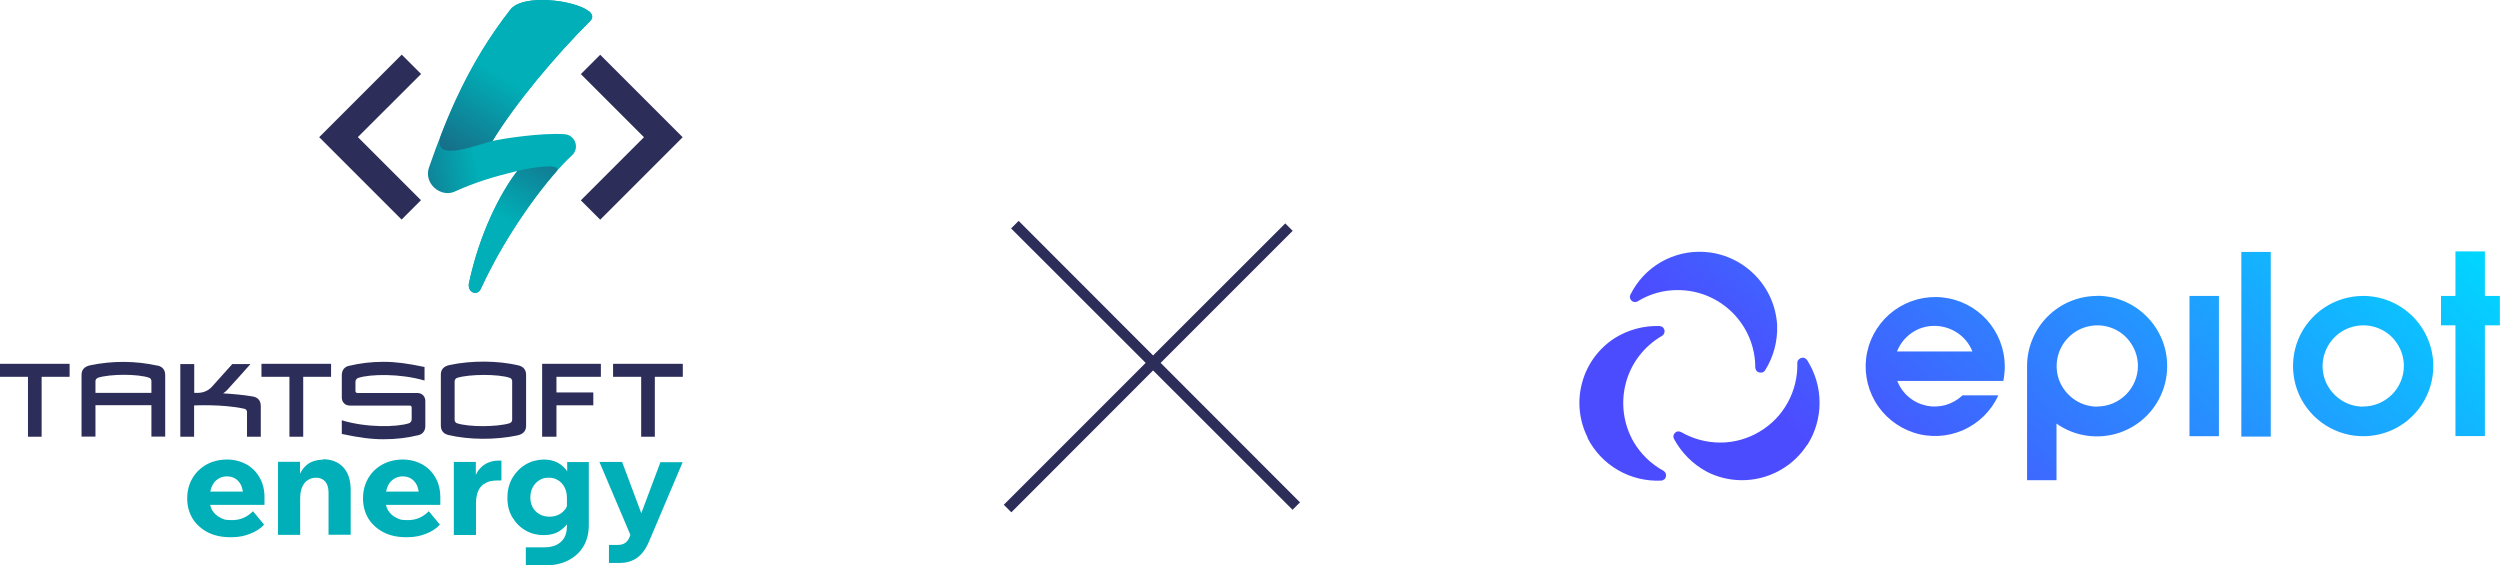 <?xml version="1.0" encoding="utf-8"?>
<svg xmlns="http://www.w3.org/2000/svg" id="a" version="1.1" viewBox="0 0 1885.6 426.5">
  
  <defs>
    <style>
      .st0 {
        fill: #00afb7;
      }

      .st1 {
        fill: url(#Unbenannter_Verlauf_2);
      }

      .st2 {
        fill: url(#Unbenannter_Verlauf_4);
      }

      .st3 {
        fill: url(#Unbenannter_Verlauf_3);
      }

      .st4 {
        fill: url(#Unbenannter_Verlauf_6);
      }

      .st5 {
        fill: #2D2D5A;
      }
    </style>
    <linearGradient data-name="Unbenannter Verlauf 2" gradientTransform="translate(0 865.4)" gradientUnits="userSpaceOnUse" id="Unbenannter_Verlauf_2" x1="245.9" x2="357.9" y1="-728.2" y2="-750.4">
      <stop offset="0" stop-color="#2d2d5a"/>
      <stop offset="1" stop-color="#00afb7"/>
    </linearGradient>
    <linearGradient data-name="Unbenannter Verlauf 3" gradientTransform="translate(0 865.4)" gradientUnits="userSpaceOnUse" id="Unbenannter_Verlauf_3" x1="309.7" x2="383.3" y1="-686.7" y2="-804.6">
      <stop offset="0" stop-color="#2d2d5a"/>
      <stop offset="1" stop-color="#00afb7"/>
    </linearGradient>
    <linearGradient data-name="Unbenannter Verlauf 4" gradientTransform="translate(0 865.4)" gradientUnits="userSpaceOnUse" id="Unbenannter_Verlauf_4" x1="450.4" x2="382.7" y1="-812.9" y2="-699.9">
      <stop offset="0" stop-color="#2d2d5a"/>
      <stop offset="1" stop-color="#00afb7"/>
    </linearGradient>
    <linearGradient data-name="Unbenannter Verlauf 6" gradientTransform="translate(0 424.8) scale(1 -1)" gradientUnits="userSpaceOnUse" id="Unbenannter_Verlauf_6" x1="1362.6" x2="1738.2" y1="-59.5" y2="357.7">
      <stop offset=".2" stop-color="#4c4cff"/>
      <stop offset="1" stop-color="#00d7ff"/>
    </linearGradient>
  </defs>
  <g>
    <g>
      <polygon class="st5" points="197.2 284.2 218.3 284.2 218.3 329.4 228.7 329.4 228.7 284.2 249.7 284.2 249.7 274.4 197.2 274.4 197.2 284.2"/>
      <polygon class="st5" points="0 284.2 21.1 284.2 21.1 329.4 31.4 329.4 31.4 284.2 52.5 284.2 52.5 274.4 0 274.4 0 284.2"/>
      <polygon class="st5" points="408.9 329.4 419.7 329.4 419.7 305.7 447.5 305.7 447.5 296 419.7 296 419.7 284.2 453.2 284.2 453.2 274.4 408.9 274.4 408.9 329.4"/>
      <polygon class="st5" points="462.4 274.4 462.4 284.2 483.6 284.2 483.6 329.4 493.9 329.4 493.9 284.2 515 284.2 515 274.4 462.4 274.4"/>
      <path class="st5" d="M118.9,275.8c-16.7-3.7-34-3.8-50.8-.3-4.7,1-6.6,3.6-6.6,7.2v46.6h10.5v-23.7h42.2v23.7h10.4v-46.5c0-4.5-2.8-6.4-5.7-7.1h0ZM114.2,296.3h-42.2v-8.8c0-1.2.9-2.2,1.9-2.6,9.2-2.9,29.8-3,38.6,0,.9.3,1.6,1.3,1.7,2.3v9h0Z"/>
      <path class="st5" d="M191,299.1c-6.9-1.2-15.2-2-22.7-2.4,1.1-.7,2-1.5,2.9-2.4,5.4-5.8,17.7-19.7,17.7-19.7h-13.7s-9.8,10.8-15,16.7c-2.6,3.1-6.5,4.9-10.5,5h-3.2v-21.7h-10.5v54.8h10.4v-23.6s21.7-1.1,37.9,2.5c1.1.2,2,1.2,2,2.4v18.7h10.4v-23.2c0-4.5-2.7-6.5-5.7-7.1h0Z"/>
      <path class="st5" d="M314.7,296.4h-45.2c-.9,0-1.5-.8-1.4-1.6v-6.8c0-1.4.9-2.6,2.2-3,9.1-2.9,31.3-3.4,49.9,2v-10.2c-12.8-2.7-21.7-3.9-30.9-3.9s-17.7,1-26.4,3.1c-2.6.6-5.1,2.8-5.1,6.9v16.9c0,3.4,2.3,6.1,6.1,6.1h45.2c.9,0,1.5.8,1.4,1.6v8.8c0,1.4-.9,2.6-2.2,3-9.2,2.9-31.8,3.4-50.5-2.3v10.3c13.1,2.8,22.1,4,31.5,4s17.7-1,26.4-3.1c2.6-.6,5.1-2.8,5.1-6.9v-18.8c0-3.4-2.3-6.1-6.1-6.1h0Z"/>
      <path class="st5" d="M391.1,275.6c-15.7-3.7-35.6-3.8-52-.3-4.7,1-6.6,3.6-6.6,7.2v38.5c0,4.5,2.8,6.4,5.7,7.1,15.7,3.7,35.6,3.8,52,.3,4.7-1,6.6-3.6,6.6-7.2v-38.5c0-4.4-2.8-6.4-5.7-7.1ZM386.3,316.6c0,1.2-.8,2.2-1.9,2.6-9.2,2.9-31,3-39.8,0-.9-.3-1.6-1.3-1.7-2.3v-29.3c0-1.2.8-2.2,1.9-2.6,9.2-2.9,31-3,39.8,0,.9.3,1.6,1.3,1.7,2.3v29.3Z"/>
    </g>
    <g>
      <path class="st0" d="M185.9,350.3c-4.3-2.4-9.2-3.7-14.7-3.7s-10.7,1.2-15.3,3.7c-4.5,2.5-8.1,5.9-10.7,10.3s-4,9.5-4,15.3,1.4,10.8,4.1,15.3c2.7,4.3,6.6,7.8,11.4,10.3,4.9,2.5,10.7,3.7,17.2,3.7s10.1-.9,14.5-2.5c4.4-1.7,8.1-4,10.8-7l-8.4-10.1c-4.4,4.5-9.6,6.7-15.8,6.7s-6.3-.7-8.9-1.9-4.6-3.2-6.1-5.6c-.7-1.2-1.2-2.6-1.5-4h41v-5.5h0c0-5.8-1.2-10.8-3.7-15.1-2.4-4.3-5.7-7.6-10.1-10.1h0ZM164.3,361.3c2-1.3,4.3-2,6.8-2s4.8.6,6.7,1.9c1.8,1.2,3.2,3,4.2,5.1.6,1.4.9,2.9,1.2,4.5h-24.6c.3-1.4.7-2.8,1.2-4,1.1-2.4,2.6-4.3,4.6-5.5h0Z"/>
      <path class="st0" d="M243.5,346.7c-2.6,0-5.3.5-8,1.5s-5.1,3-7.2,5.7c-.8,1-1.4,2.2-2,3.5v-9.1h-16.6v55.1h16.7v-27.5c0-3.7.6-6.7,1.7-9s2.6-4,4.4-5c1.8-1.1,3.8-1.6,5.8-1.6,2.9,0,5.2.9,6.9,2.8s2.6,4.7,2.6,8.4v31.8h16.7v-33.6c0-7.5-1.9-13.3-5.6-17.3-3.8-4-8.9-6-15.3-6v.2h0Z"/>
      <path class="st0" d="M318.5,350.3c-4.3-2.4-9.2-3.7-14.7-3.7s-10.7,1.2-15.3,3.7-8.1,5.9-10.7,10.3-4,9.5-4,15.3,1.4,10.8,4.1,15.3c2.7,4.3,6.6,7.8,11.4,10.3s10.7,3.7,17.2,3.7,10.1-.9,14.5-2.5c4.4-1.7,8.1-4,10.8-7l-8.4-10.1c-4.4,4.5-9.6,6.7-15.8,6.7s-6.3-.7-8.9-1.9-4.6-3.2-6.1-5.6c-.7-1.2-1.2-2.6-1.5-4h41v-5.5h0c0-5.8-1.2-10.8-3.7-15.1-2.4-4.3-5.8-7.6-10.1-10.1h0ZM296.9,361.3c2-1.3,4.3-2,6.8-2s4.8.6,6.7,1.9c1.8,1.2,3.2,3,4.2,5.1.6,1.4.9,2.9,1.2,4.5h-24.6c.3-1.4.7-2.8,1.2-4,1.1-2.4,2.6-4.3,4.6-5.5h0Z"/>
      <path class="st0" d="M368.1,349c-2.7,1-5.1,3-7.2,5.7-.8,1-1.4,2.2-2,3.5v-9.8h-16.6v55.1h16.7v-23.7c0-4.1.7-7.5,1.9-10s3.1-4.4,5.5-5.6c2.3-1.2,5.2-1.8,8.6-1.8h3.2v-15h-2.3c-2.6,0-5.2.5-7.9,1.6h0Z"/>
      <path class="st0" d="M498.2,348.4l-14.5,38.7-14.5-38.7h-17.1l23.4,55.1-.7,1.7c-.8,2-2,3.5-3.4,4.4s-3.2,1.4-5.4,1.4h-6.7v13.6h7.8c5.5,0,10.1-1.4,13.6-4s6.5-6.7,8.7-11.9l25.5-60.1h-16.9,0Z"/>
      <path class="st0" d="M427.8,348.4v7.1c-1.8-2.7-4.2-4.9-7.1-6.5-3-1.6-6.5-2.4-10.6-2.4s-9.5,1.2-13.6,3.7c-4.1,2.4-7.4,5.8-10,10.1-2.5,4.3-3.8,9.3-3.8,15s1.2,10.5,3.7,14.7,5.8,7.6,10,10,8.7,3.5,13.6,3.5,8.7-1,12-3.1c2.2-1.4,4.1-3.1,5.6-5v1.5c0,3.4-.7,6.2-2,8.6-1.4,2.3-3.3,4.1-5.9,5.4-2.5,1.2-5.5,1.8-8.9,1.8h-14.2v13.6h14.8c6.5,0,12.2-1.2,17.1-3.7,4.9-2.5,8.8-6,11.5-10.5s4.1-9.9,4.1-16.1v-47.6h-16.5v-.2h0ZM427.7,381.5c-.4,1.2-1,2.3-1.9,3.2-1.3,1.6-2.9,2.8-4.9,3.7-2,.9-4.1,1.3-6.5,1.3s-5.5-.6-7.6-1.9c-2.1-1.2-3.8-3-5-5.1-1.2-2.2-1.8-4.7-1.8-7.5s.6-5.3,1.7-7.5,2.8-4,4.9-5.4c2-1.4,4.5-2,7.3-2s4.9.6,7,1.9c2,1.2,3.7,3,4.9,5.3,1.2,2.3,1.8,5,1.8,8.4v5.7h0Z"/>
    </g>
    <g>
      <path class="st5" d="M240.7,103.4l62.2,62.2,14.6-14.6-47.6-47.6,47.7-47.6-14.6-14.6-62.2,62.2h0Z"/>
      <path class="st5" d="M438.1,151.1l14.6,14.6,62.2-62.2-62.2-62.2-14.6,14.6,47.6,47.6-47.6,47.6v.2Z"/>
      <path class="st1" d="M425.1,101.2c-16.5-1.1-45.6,3.2-53.8,5.2,18-29.3,47.5-64.3,73.7-90.5,12-12-48.1-24-60-8.7-31.1,39.6-48.1,80.8-61.4,119-4.3,12.4,9,22.9,19.1,18.4,16.9-7.6,29.3-11.1,47.5-15.7-12.9,16.7-28.5,47.2-36.5,84.7-1.4,6.7,6.1,10.2,8.9,4.3,21.7-47,52.9-86.2,68.8-100.7,6.2-5.7,2.2-16-6.3-16h0Z"/>
      <path class="st3" d="M443.8,8.3c-10.7-8.4-49.5-13-58.8-1.1h0c-6.1,7.8-11.6,15.7-16.7,23.4-15.5,23.9-26.7,48-35.7,71.4-7,20.4,22.3,8.9,38.9,4.3,18-29.3,47.5-64.3,73.7-90.5,2.6-2.6,1.8-5.3-1.2-7.6h0Z"/>
      <path class="st2" d="M390.2,128.9c-12.9,16.7-28.5,47.2-36.5,84.7-1.4,6.7,6.1,10.2,8.9,4.3,17-36.8,39.9-69,56.6-88.1,7.4-7.8-21.4-2.9-29.1-.9h0Z"/>
    </g>
  </g>
  <path class="st4" d="M1651.4,223.2h22.2v105.8h-22.2v-105.8ZM1690.5,329.3h22.2v-139.3h-22.2v139.3ZM1852,190v33.2h-10.9v22.2h10.9v83.5h22.2v-83.5h11.3v-22.2h-11.3v-33.6h-22.2v.4ZM1511,287.3c.7-3.7,1.1-7.5,1.1-11.3-.1-12.9-5-25.3-13.7-34.9-8.7-9.5-20.6-15.5-33.5-16.8-12.8-1.3-25.7,2.2-36.2,9.8-10.4,7.6-17.7,18.8-20.4,31.4-2.7,12.6-.6,25.8,5.8,37,6.4,11.2,16.8,19.6,29,23.7,12.3,4.1,25.6,3.4,37.4-1.7,11.8-5.2,21.4-14.5,26.7-26.3h-27c-3.6,3.4-8,5.9-12.8,7.3-4.8,1.3-9.9,1.5-14.7.4-4.9-1.1-9.4-3.3-13.2-6.6-3.8-3.2-6.7-7.4-8.5-12h79.9ZM1459.2,245.8c6.1,0,12.1,1.9,17.2,5.3,5.1,3.4,9,8.3,11.3,14h-56.9c2.2-5.7,6.1-10.6,11.2-14.1,5.1-3.5,11.1-5.3,17.2-5.2ZM1782.4,306.7c-6.1,0-12-1.8-17-5.2-5-3.4-9-8.2-11.3-13.7-2.3-5.6-2.9-11.8-1.7-17.7,1.2-5.9,4.1-11.4,8.4-15.7,4.3-4.3,9.7-7.2,15.7-8.4,5.9-1.2,12.1-.6,17.7,1.7,5.6,2.3,10.4,6.2,13.7,11.3,3.4,5,5.2,11,5.2,17,0,8.1-3.3,15.9-9,21.6-5.7,5.7-13.5,9-21.6,9ZM1782.4,223.2c-10.5,0-20.7,3.1-29.4,8.9-8.7,5.8-15.5,14.1-19.5,23.7-4,9.7-5,20.3-3,30.6,2,10.3,7.1,19.7,14.5,27.1,7.4,7.4,16.8,12.4,27.1,14.5,10.3,2,20.9,1,30.6-3,9.7-4,17.9-10.8,23.7-19.5,5.8-8.7,8.9-18.9,8.9-29.4,0-14-5.6-27.5-15.5-37.4-9.9-9.9-23.4-15.5-37.4-15.5ZM1581.8,223.2c-14,0-27.5,5.6-37.4,15.5-9.9,9.9-15.5,23.4-15.5,37.4v86.1h22.2v-42.7c6.8,4.8,14.6,7.9,22.9,9.1,8.2,1.2,16.6.4,24.5-2.2,7.9-2.7,15-7.1,20.9-13.1,5.8-5.9,10.2-13.2,12.7-21.1,2.5-7.9,3.1-16.3,1.8-24.6-1.3-8.2-4.6-16-9.5-22.7-4.9-6.7-11.3-12.2-18.7-16-7.4-3.8-15.6-5.8-23.9-5.8ZM1581.8,306.7c-6.1,0-12-1.8-17-5.2s-9-8.2-11.3-13.7c-2.3-5.6-2.9-11.8-1.7-17.7,1.2-5.9,4.1-11.4,8.4-15.7,4.3-4.3,9.7-7.2,15.7-8.4,5.9-1.2,12.1-.6,17.7,1.7,5.6,2.3,10.4,6.2,13.7,11.3,3.4,5,5.2,11,5.2,17,0,8.1-3.3,15.9-9,21.6-5.7,5.7-13.5,9-21.6,9ZM1285.3,190c-11.4-.7-22.7,2-32.6,7.7-9.9,5.7-17.8,14.2-22.9,24.4-.4.8-.6,1.6-.4,2.5.1.8.6,1.6,1.2,2.2.6.6,1.4.9,2.3,1,.9,0,1.7-.1,2.4-.6,9.1-5.6,19.6-8.5,30.3-8.4,15.5,0,30.3,6.2,41.2,17.1,10.9,10.9,17.1,25.7,17.1,41.2,0,.9.3,1.7.8,2.4.5.7,1.2,1.2,2.1,1.4.8.2,1.7.2,2.5,0,.8-.3,1.5-.8,2-1.6,6.4-10.1,9.5-22,9.1-33.9-.8-14.4-6.8-28-17-38.2-10.2-10.2-23.7-16.4-38.1-17.2ZM1363,335.8c6.2-9.6,9.4-20.7,9.4-32.1s-3.3-22.5-9.4-32.1c-.5-.7-1.2-1.3-2-1.6-.8-.3-1.7-.3-2.5,0-.8.2-1.5.8-2.1,1.4s-.8,1.5-.8,2.4c.3,10.4-2.2,20.7-7.2,29.8-5,9.1-12.3,16.7-21.3,22-8.9,5.3-19.1,8.2-29.5,8.2-10.4,0-20.6-2.7-29.6-7.9-.7-.4-1.6-.6-2.4-.5-.8,0-1.6.5-2.2,1-.6.6-1,1.3-1.2,2.2-.1.8,0,1.7.4,2.4,5.6,10.5,14.3,19.2,24.8,24.8,12.8,6.6,27.7,8.1,41.6,4.4,13.9-3.7,26-12.4,33.9-24.5ZM1197.4,330.4c5.2,10.1,13.1,18.5,23,24.2,9.8,5.7,21.1,8.4,32.5,7.9.8,0,1.6-.4,2.3-.9.7-.5,1.1-1.3,1.3-2.1s.1-1.7-.2-2.5c-.3-.8-.9-1.4-1.6-1.9-9.4-5.1-17.2-12.7-22.6-21.9-7.7-13.4-9.8-29.4-5.8-44.4,4-15,13.8-27.7,27.3-35.5.7-.4,1.3-1.1,1.6-1.9.3-.8.4-1.6.2-2.5-.2-.8-.7-1.6-1.3-2.1-.7-.5-1.5-.8-2.3-.9-12-.4-23.8,2.8-33.9,9.1-12.1,7.8-20.9,19.8-24.6,33.6-3.8,13.9-2.3,28.6,4.2,41.5ZM1285.3,190c-11.4-.7-22.7,2-32.6,7.7-9.9,5.7-17.8,14.2-22.9,24.4-.4.8-.6,1.6-.4,2.5.1.8.6,1.6,1.2,2.2.6.6,1.4.9,2.3,1,.9,0,1.7-.1,2.4-.6,9.1-5.6,19.6-8.5,30.3-8.4,15.5,0,30.3,6.2,41.2,17.1,10.9,10.9,17.1,25.7,17.1,41.2,0,.9.3,1.7.8,2.4.5.7,1.2,1.2,2.1,1.4.8.2,1.7.2,2.5,0,.8-.3,1.5-.8,2-1.6,6.4-10.1,9.5-22,9.1-33.9-.8-14.4-6.8-28-17-38.2-10.2-10.2-23.7-16.4-38.1-17.2ZM1363,335.8c6.2-9.6,9.4-20.7,9.4-32.1s-3.3-22.5-9.4-32.1c-.5-.7-1.2-1.3-2-1.6-.8-.3-1.7-.3-2.5,0-.8.2-1.5.8-2.1,1.4s-.8,1.5-.8,2.4c.3,10.4-2.2,20.7-7.2,29.8-5,9.1-12.3,16.7-21.3,22-8.9,5.3-19.1,8.2-29.5,8.2-10.4,0-20.6-2.7-29.6-7.9-.7-.4-1.6-.6-2.4-.5-.8,0-1.6.5-2.2,1-.6.6-1,1.3-1.2,2.2-.1.8,0,1.7.4,2.4,5.6,10.5,14.3,19.2,24.8,24.8,12.8,6.6,27.7,8.1,41.6,4.4,13.9-3.7,26-12.4,33.9-24.5ZM1197.4,330.4c5.2,10.1,13.1,18.5,23,24.2,9.8,5.7,21.1,8.4,32.5,7.9.8,0,1.6-.4,2.3-.9.7-.5,1.1-1.3,1.3-2.1s.1-1.7-.2-2.5c-.3-.8-.9-1.4-1.6-1.9-9.4-5.1-17.2-12.7-22.6-21.9-7.7-13.4-9.8-29.4-5.8-44.4,4-15,13.8-27.7,27.3-35.5.7-.4,1.3-1.1,1.6-1.9.3-.8.4-1.6.2-2.5-.2-.8-.7-1.6-1.3-2.1-.7-.5-1.5-.8-2.3-.9-12-.4-23.8,2.8-33.9,9.1-12.1,7.8-20.9,19.8-24.6,33.6-3.8,13.9-2.3,28.6,4.2,41.5Z"/>
  <polygon class="st5" points="980.5 378.9 875.4 273.7 975 174.1 969.4 168.5 869.7 268.1 768.3 166.6 762.6 172.3 864.1 273.7 757.1 380.7 762.8 386.4 869.7 279.4 974.9 384.5 980.5 378.9"/>
</svg>